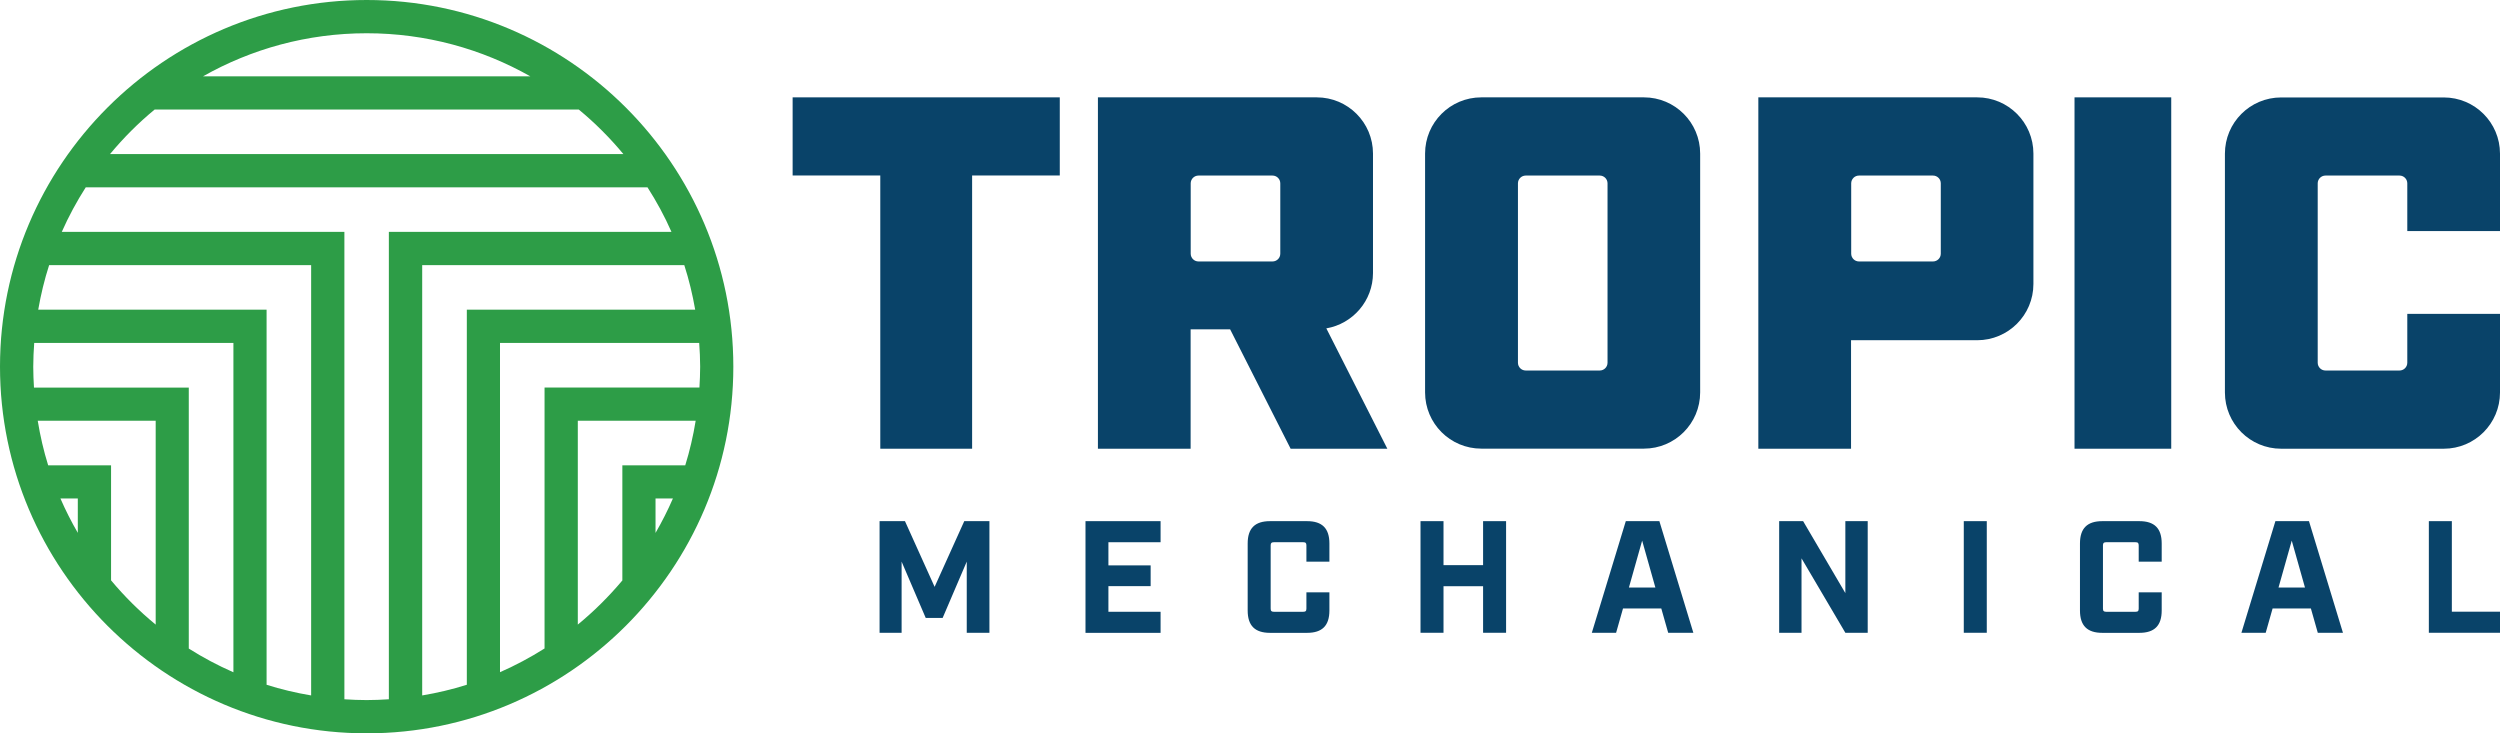 <?xml version="1.0" encoding="UTF-8"?> <svg xmlns="http://www.w3.org/2000/svg" id="Layer_2" data-name="Layer 2" viewBox="0 0 312 91.52"><defs><style> .cls-1 { fill: #094369; } .cls-2 { fill: #2d9d47; } </style></defs><g id="Working"><g id="Tropic_Mechanical_2d9d47_094369_" data-name="Tropic Mechanical (2d9d47, 094369)"><g><g><polygon class="cls-1" points="98.92 12.15 98.92 21.9 109.86 21.9 109.86 56 121.32 56 121.32 21.9 132.26 21.9 132.26 12.15 98.92 12.15"></polygon><rect class="cls-1" x="258.9" y="12.15" width="12.07" height="43.85"></rect><path class="cls-1" d="M205.16,12.15h-20.29c-3.88,0-7.02,3.14-7.02,7.02v29.8c0,3.88,3.14,7.02,7.02,7.02h20.29c3.88,0,7.02-3.14,7.02-7.02v-29.8c0-3.88-3.14-7.02-7.02-7.02ZM200.62,45.27c0,.54-.44.97-.97.97h-9.24c-.54,0-.97-.44-.97-.97v-22.39c0-.54.44-.97.97-.97h9.24c.54,0,.97.44.97.97v22.39Z"></path><path class="cls-1" d="M246.75,12.15h-15.74s-11.57,0-11.57,0h0v43.85h11.57v-13.54h15.74c3.88,0,7.02-3.14,7.02-7.02v-16.27c0-3.88-3.14-7.02-7.02-7.02ZM242.21,31.66c0,.54-.44.97-.97.97h-9.24c-.54,0-.97-.44-.97-.97v-8.78c0-.54.44-.97.97-.97h9.24c.54,0,.97.44.97.97v8.78Z"></path><path class="cls-1" d="M165.53,40.98c3.3-.57,5.82-3.44,5.82-6.91v-14.9c0-3.88-3.14-7.02-7.02-7.02h-15.74s-11.57,0-11.57,0h0v43.85h11.57v-14.9h4.93l7.55,14.9h12.07l-7.61-15.01ZM159.78,31.66c0,.54-.44.97-.97.97h-9.24c-.54,0-.97-.44-.97-.97v-8.78c0-.54.44-.97.97-.97h9.24c.54,0,.97.44.97.97v8.78Z"></path><path class="cls-1" d="M300.43,45.27c0,.54-.44.97-.97.97h-9.24c-.54,0-.97-.44-.97-.97v-22.39c0-.54.44-.97.97-.97h9.24c.54,0,.97.44.97.97v5.96h11.57v-9.66c0-3.88-3.14-7.02-7.02-7.02h-20.29c-3.88,0-7.02,3.14-7.02,7.02v29.8c0,3.88,3.14,7.02,7.02,7.02h20.29c3.88,0,7.02-3.14,7.02-7.02v-9.81h-11.57v6.11Z"></path></g><path class="cls-2" d="M45.76,0C20.53,0,0,20.53,0,45.76s20.53,45.76,45.76,45.76,45.76-20.53,45.76-45.76S71,0,45.76,0ZM67.96,80.93c-1.77,1.12-3.63,2.11-5.56,2.96v-41.09h24.86c.07.98.12,1.96.12,2.96,0,.87-.04,1.74-.09,2.6h-19.33v32.57ZM58.25,85.46c-1.8.57-3.66,1.01-5.56,1.33v-53.7h32.71c.58,1.8,1.03,3.66,1.36,5.56h-28.5v46.81ZM19.3,13.67h52.93c2.03,1.67,3.89,3.54,5.57,5.56H13.73c1.68-2.02,3.54-3.89,5.57-5.56ZM66.19,9.53H25.33c6.04-3.42,13.01-5.38,20.43-5.38s14.39,1.96,20.43,5.38ZM38.83,86.79c-1.9-.32-3.76-.76-5.56-1.33v-46.81H4.77c.33-1.9.78-3.76,1.36-5.56h32.7v53.7ZM4.15,45.76c0-1,.05-1.98.12-2.96h24.86v41.1c-1.94-.85-3.8-1.84-5.57-2.96v-32.57H4.24c-.05-.86-.09-1.72-.09-2.6ZM9.71,66.5c-.8-1.38-1.53-2.82-2.17-4.29h2.17v4.29ZM13.86,72.44v-14.37h-7.85c-.56-1.8-.99-3.66-1.3-5.56h14.72v25.44c-2.02-1.66-3.88-3.5-5.56-5.51ZM42.98,87.27V28.94H7.71c.86-1.94,1.86-3.79,2.99-5.56h70.11c1.13,1.77,2.14,3.62,2.99,5.56h-35.27v58.33c-.92.06-1.84.1-2.78.1s-1.86-.04-2.78-.1ZM72.11,77.94v-25.43h14.71c-.31,1.9-.74,3.76-1.3,5.56h-7.85v14.37c-1.68,2-3.54,3.85-5.56,5.51ZM83.98,62.21c-.64,1.48-1.37,2.91-2.17,4.3v-4.3h2.17Z"></path><g id="MECHANICAL_OUTLINED_" data-name="MECHANICAL (OUTLINED)"><path class="cls-1" d="M109.8,65.04h3.14l3.7,8.2,3.7-8.2h3.14v13.93h-2.83v-8.88l-3.01,7.03h-2.11l-3.01-7.03v8.88h-2.75v-13.93Z"></path><path class="cls-1" d="M135.47,65.04h9.37v2.63h-6.51v2.89h5.27v2.59h-5.27v3.2h6.51v2.63h-9.37v-13.93Z"></path><path class="cls-1" d="M155.71,76.19v-8.36c0-1.89.9-2.79,2.79-2.79h4.62c1.89,0,2.79.9,2.79,2.79v2.27h-2.87v-2.03c0-.3-.1-.4-.4-.4h-3.66c-.3,0-.4.1-.4.4v7.88c0,.3.1.4.4.4h3.66c.3,0,.4-.1.4-.4v-2.03h2.87v2.27c0,1.89-.9,2.79-2.79,2.79h-4.62c-1.89,0-2.79-.9-2.79-2.79Z"></path><path class="cls-1" d="M177.28,65.04h2.87v5.49h4.94v-5.49h2.87v13.93h-2.87v-5.81h-4.94v5.81h-2.87v-13.93Z"></path><path class="cls-1" d="M202.91,65.04h4.18l4.24,13.93h-3.14l-.86-3.03h-4.78l-.86,3.03h-3.03l4.24-13.93ZM206.59,73.32l-1.65-5.85-1.65,5.85h3.3Z"></path><path class="cls-1" d="M222.05,65.04h2.98l5.27,8.98v-8.98h2.79v13.93h-2.79l-5.47-9.29v9.29h-2.79v-13.93Z"></path><path class="cls-1" d="M245.08,65.04h2.87v13.93h-2.87v-13.93Z"></path><path class="cls-1" d="M259.58,76.19v-8.36c0-1.89.9-2.79,2.79-2.79h4.62c1.89,0,2.79.9,2.79,2.79v2.27h-2.87v-2.03c0-.3-.1-.4-.4-.4h-3.66c-.3,0-.4.1-.4.4v7.88c0,.3.1.4.4.4h3.66c.3,0,.4-.1.4-.4v-2.03h2.87v2.27c0,1.89-.9,2.79-2.79,2.79h-4.62c-1.89,0-2.79-.9-2.79-2.79Z"></path><path class="cls-1" d="M283.98,65.04h4.18l4.24,13.93h-3.14l-.86-3.03h-4.78l-.86,3.03h-3.03l4.24-13.93ZM287.66,73.32l-1.65-5.85-1.65,5.85h3.3Z"></path><path class="cls-1" d="M303.12,65.04h2.87v11.3h6.01v2.63h-8.88v-13.93Z"></path></g></g></g></g></svg> 